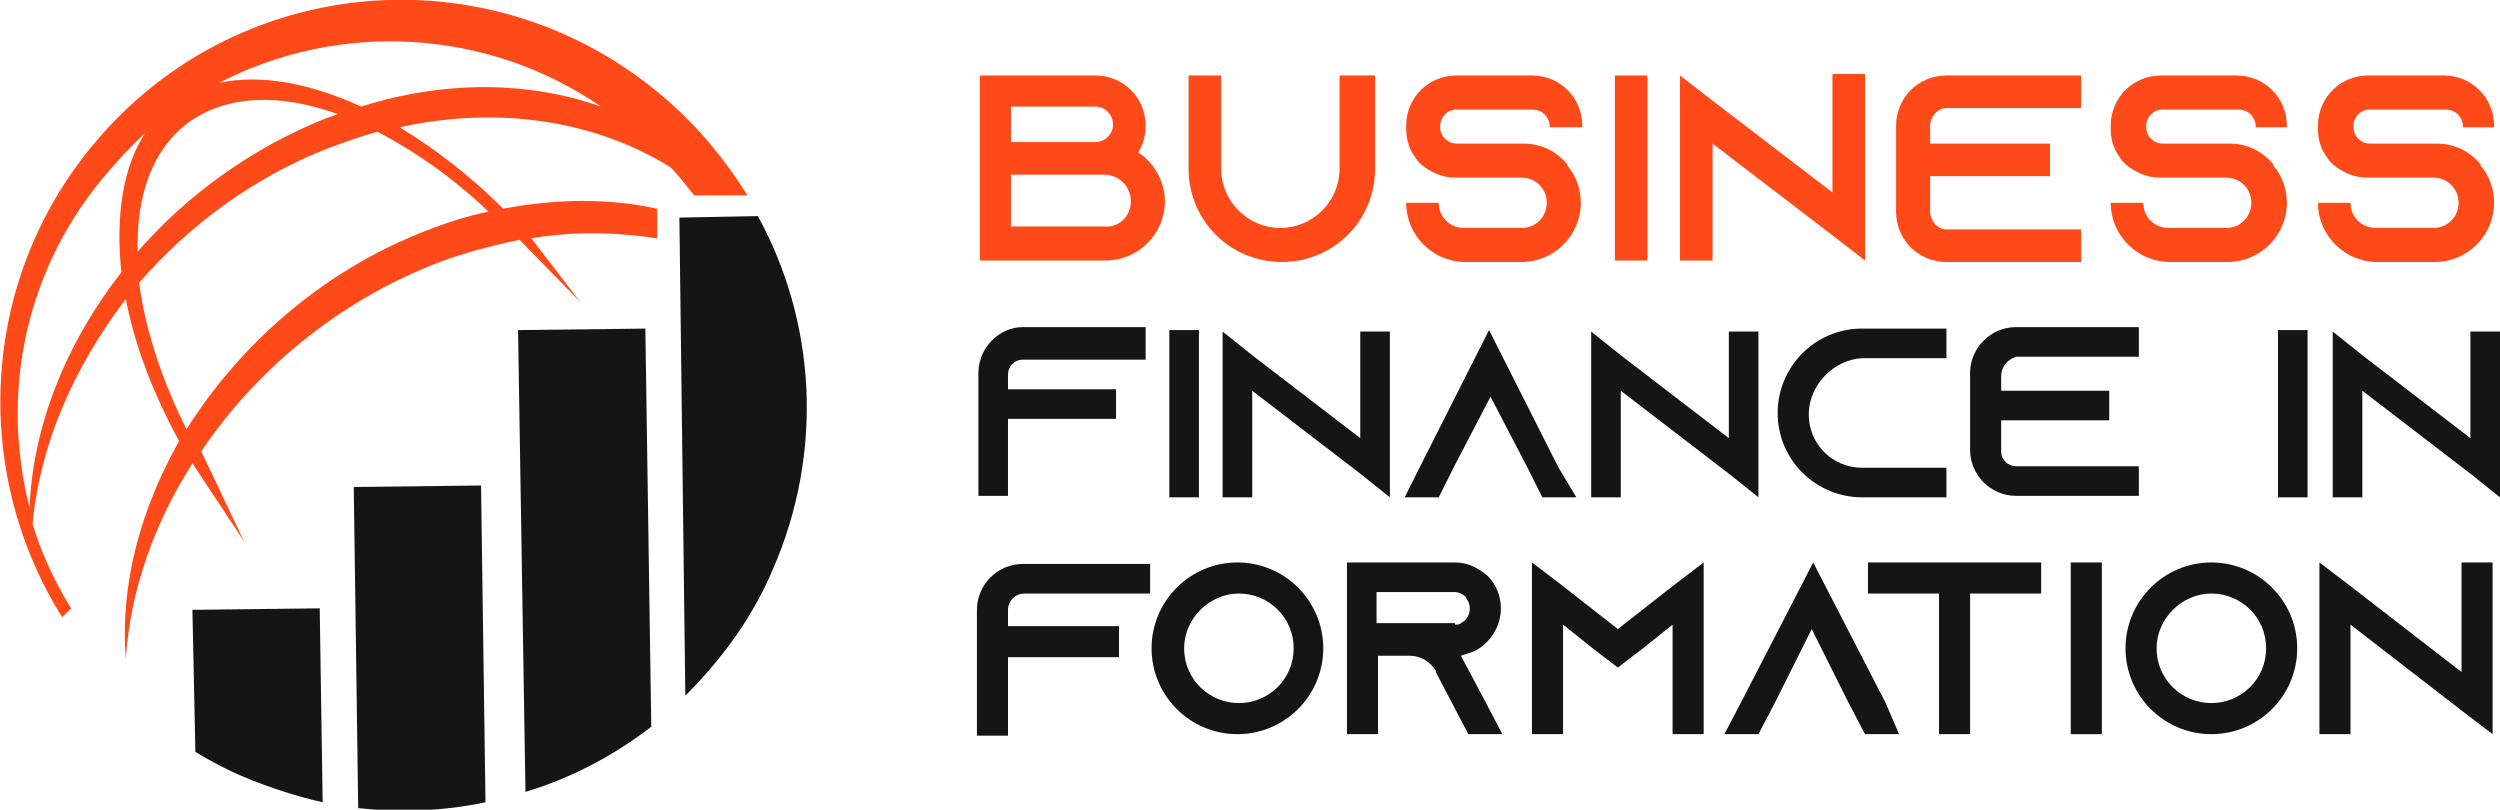 <?xml version="1.0" encoding="utf-8"?>
<!-- Generator: Adobe Illustrator 24.1.0, SVG Export Plug-In . SVG Version: 6.00 Build 0)  -->
<svg version="1.1" id="Layer_1" xmlns="http://www.w3.org/2000/svg" xmlns:xlink="http://www.w3.org/1999/xlink" x="0px" y="0px"
	 width="168.9px" height="54.7px" viewBox="0 0 168.9 54.7" style="enable-background:new 0 0 168.9 54.7;" xml:space="preserve">
<style type="text/css">
	.st0{fill:#FD4A18;}
	.st1{fill:#151515;}
	.st2{fill-rule:evenodd;clip-rule:evenodd;fill:#FD4A18;}
	.st3{fill-rule:evenodd;clip-rule:evenodd;fill:#151515;}
</style>
<g>
	<path class="st0" d="M78.7,13.6c0,2.2-1.8,4-4,4h-8.5v0h0V5.1H74c1.9,0,3.4,1.5,3.4,3.4c0,0.7-0.2,1.3-0.5,1.8
		C78,11,78.7,12.3,78.7,13.6z M68.4,9.6H74c0.6,0,1.2-0.5,1.2-1.2c0-0.6-0.5-1.2-1.2-1.2h-5.7V9.6z M76.4,13.6c0-1-0.8-1.8-1.8-1.8
		h-6.3v3.5h6.3C75.6,15.4,76.4,14.6,76.4,13.6z"/>
	<path class="st0" d="M92.9,5.1v6.3c0,3.5-2.8,6.3-6.3,6.3c-3.5,0-6.3-2.8-6.3-6.3V5.1h2.2v6.3c0,2.2,1.8,4,4,4c2.2,0,4-1.8,4-4V5.1
		H92.9z"/>
	<path class="st0" d="M104.7,8.6L104.7,8.6c0-0.7-0.5-1.2-1.2-1.2h-5.1c-0.6,0-1.1,0.5-1.1,1.1v0.1c0,0.6,0.5,1.1,1.1,1.1h4.5
		c1.2,0,2.2,0.5,2.9,1.3c0.1,0.1,0.1,0.1,0.1,0.2c0.6,0.7,0.9,1.6,0.9,2.5c0,2.2-1.8,4-4,4H99c-2.2,0-4-1.8-4-4h2.2
		c0,1,0.8,1.7,1.7,1.7h3.9c1,0,1.7-0.8,1.7-1.7c0-1-0.8-1.7-1.7-1.7h-4.5c-0.9,0-1.7-0.4-2.3-0.9c-0.2-0.2-0.3-0.3-0.4-0.5
		c-0.4-0.5-0.6-1.2-0.6-1.9V8.5c0-1.9,1.5-3.4,3.4-3.4h5.1c1.9,0,3.4,1.5,3.4,3.4v0.1H104.7z"/>
	<path class="st0" d="M109.1,17.6V5.1h2.2v12.5H109.1z"/>
	<path class="st0" d="M126,5.1v12.5l-2.2-1.7l-8.1-6.2v7.9h-2.2V5.1l2.2,1.7l8.1,6.2v-8H126z"/>
	<path class="st0" d="M130.4,8.5v1.2h8.1v2.2h-8.1v2.4c0,0.6,0.5,1.2,1.1,1.2h9.1v2.2h-9.1c-1.9,0-3.4-1.5-3.4-3.4V8.5
		c0-1.9,1.5-3.4,3.4-3.4h9.1v2.2h-9.1C130.9,7.3,130.4,7.9,130.4,8.5z"/>
	<path class="st0" d="M152.4,8.6L152.4,8.6c0-0.7-0.5-1.2-1.2-1.2h-5.1c-0.6,0-1.1,0.5-1.1,1.1v0.1c0,0.6,0.5,1.1,1.1,1.1h4.5
		c1.2,0,2.2,0.5,2.9,1.3c0.1,0.1,0.1,0.1,0.1,0.2c0.6,0.7,0.9,1.6,0.9,2.5c0,2.2-1.8,4-4,4h-3.9c-2.2,0-4-1.8-4-4h2.2
		c0,1,0.8,1.7,1.7,1.7h3.9c1,0,1.7-0.8,1.7-1.7c0-1-0.8-1.7-1.7-1.7h-4.5c-0.9,0-1.7-0.4-2.3-0.9c-0.2-0.2-0.3-0.3-0.4-0.5
		c-0.4-0.5-0.6-1.2-0.6-1.9V8.5c0-1.9,1.5-3.4,3.4-3.4h5.1c1.9,0,3.4,1.5,3.4,3.4v0.1H152.4z"/>
	<path class="st0" d="M166.4,8.6L166.4,8.6c0-0.7-0.5-1.2-1.2-1.2h-5.1c-0.6,0-1.1,0.5-1.1,1.1v0.1c0,0.6,0.5,1.1,1.1,1.1h4.5
		c1.2,0,2.2,0.5,2.9,1.3c0.1,0.1,0.1,0.1,0.1,0.2c0.6,0.7,0.9,1.6,0.9,2.5c0,2.2-1.8,4-4,4h-3.9c-2.2,0-4-1.8-4-4h2.2
		c0,1,0.8,1.7,1.7,1.7h3.9c1,0,1.7-0.8,1.7-1.7c0-1-0.8-1.7-1.7-1.7h-4.5c-0.9,0-1.7-0.4-2.3-0.9c-0.2-0.2-0.3-0.3-0.4-0.5
		c-0.4-0.5-0.6-1.2-0.6-1.9V8.5c0-1.9,1.5-3.4,3.4-3.4h5.1c1.9,0,3.4,1.5,3.4,3.4v0.1H166.4z"/>
	<path class="st1" d="M77.4,22.3v2h-8.3c-0.6,0-1,0.5-1,1v1h7.3v2h-7.3v5.2h-2v-8.3c0-1.7,1.4-3.1,3-3.1H77.4z"/>
	<path class="st1" d="M79,33.6V22.3h2v11.3H79z"/>
	<path class="st1" d="M93.9,22.3v11.3l-2-1.6l-7.3-5.6v7.2h-2V22.4l2,1.6l7.3,5.6v-7.2H93.9z"/>
	<path class="st1" d="M106.5,33.6h-2.3l-1-2l-2.5-4.8l-2.5,4.8l-1,2h-2.3l1-2l4.7-9.3l4.7,9.3L106.5,33.6z"/>
	<path class="st1" d="M118.8,22.3v11.3l-2-1.6l-7.3-5.6v7.2h-2V22.4l2,1.6l7.3,5.6v-7.2H118.8z"/>
	<path class="st1" d="M122.2,28c0,2,1.6,3.6,3.6,3.6h5.7v2h-5.7c-3.1,0-5.7-2.5-5.7-5.7c0-3.1,2.5-5.7,5.7-5.7h5.7v2h-5.7
		C123.9,24.3,122.2,26,122.2,28z"/>
	<path class="st1" d="M135.2,25.4v1h7.3v2h-7.3v2.1c0,0.6,0.5,1,1,1h8.3v2h-8.3c-1.7,0-3.1-1.4-3.1-3.1v-5.2c0-1.7,1.4-3.1,3.1-3.1
		h8.3v2h-8.3C135.6,24.3,135.2,24.8,135.2,25.4z"/>
	<path class="st1" d="M153.9,33.6V22.3h2v11.3H153.9z"/>
	<path class="st1" d="M168.9,22.3v11.3l-2-1.6l-7.3-5.6v7.2h-2V22.4l2,1.6l7.3,5.6v-7.2H168.9z"/>
	<path class="st1" d="M77.7,38v2.1h-8.5c-0.6,0-1.1,0.5-1.1,1.1v1.1h7.5v2.1h-7.5v5.3h-2.1v-8.5c0-1.7,1.4-3.1,3.1-3.1H77.7z"/>
	<path class="st1" d="M89.4,43.8c0,3.2-2.6,5.8-5.8,5.8c-3.2,0-5.8-2.6-5.8-5.8c0-3.2,2.6-5.8,5.8-5.8C86.8,38,89.4,40.6,89.4,43.8z
		 M87.4,43.8c0-2.1-1.7-3.7-3.7-3.7s-3.7,1.7-3.7,3.7c0,2.1,1.7,3.7,3.7,3.7S87.4,45.9,87.4,43.8z"/>
	<path class="st1" d="M100.4,47.5l1.1,2.1h-2.3l-1.1-2.1L97,45.4l0-0.1c-0.4-0.6-1-1-1.8-1h-2.1v5.3H91V38h7.3
		c0.9,0,1.6,0.4,2.2,0.9c0.6,0.6,0.9,1.4,0.9,2.2c0,1.3-0.8,2.4-1.8,2.9c-0.3,0.1-0.6,0.2-0.9,0.3c0,0,0,0,0,0L100.4,47.5z
		 M98.3,42.2c0.2,0,0.3,0,0.4-0.1c0.4-0.2,0.6-0.6,0.6-1c0-0.4-0.2-0.6-0.3-0.8c-0.1-0.1-0.4-0.3-0.7-0.3h-5.3v2.1H98.3z"/>
	<path class="st1" d="M115.1,38v11.6H113v-7.4l-2,1.6l-1.7,1.3l-1.7-1.3l-2-1.6v7.4h-2.1V38l2.1,1.6l3.7,2.9l3.7-2.9L115.1,38z"/>
	<path class="st1" d="M128.3,49.6h-2.3l-1.1-2.1l-2.5-5l-2.5,5l-1.1,2.1h-2.3l1.1-2.1l4.9-9.5l4.9,9.5L128.3,49.6z"/>
	<path class="st1" d="M137.9,38v2.1h-4.8v9.5h-2.1v-9.5h-4.8V38H137.9z"/>
	<path class="st1" d="M139.9,49.6V38h2.1v11.6H139.9z"/>
	<path class="st1" d="M155.2,43.8c0,3.2-2.6,5.8-5.8,5.8c-3.2,0-5.8-2.6-5.8-5.8c0-3.2,2.6-5.8,5.8-5.8
		C152.6,38,155.2,40.6,155.2,43.8z M153.1,43.8c0-2.1-1.7-3.7-3.7-3.7s-3.7,1.7-3.7,3.7c0,2.1,1.7,3.7,3.7,3.7
		S153.1,45.9,153.1,43.8z"/>
	<path class="st1" d="M168.4,38v11.6l-2.1-1.6l-7.5-5.8v7.4h-2.1V38l2.1,1.6l7.5,5.8V38H168.4z"/>
</g>
<g>
	<path class="st2" d="M6.7,9.3C-1.4,18.6-2,31.8,4.2,41.7c0.1-0.1,0.3-0.3,0.4-0.4l0.2-0.2c-1.1-1.8-2-3.7-2.6-5.7
		C2.7,30,5,24.8,8.5,20.2c0.6,3.1,1.8,6.3,3.6,9.6c-2.6,4.6-4,9.7-3.6,14.7c0.3-4.6,1.9-9.1,4.5-13.2l3.5,5.3l-2.9-6.1
		c3.6-5.4,9.1-10,15.6-12.6c2-0.8,4-1.3,5.9-1.7l4.1,4.2l-3.3-4.3c2.9-0.5,5.8-0.4,8.5,0l0-2c-3.2-0.7-6.7-0.7-10.4,0
		c-2.3-2.3-4.7-4.1-7-5.5c6.8-1.5,13.3-0.4,18.3,2.7c0.6,0.6,1.1,1.3,1.6,1.9l3.6,0C49,10.8,47.2,8.6,45,6.7
		C33.6-3.2,16.5-2,6.7,9.3L6.7,9.3z M28.5,15.7c-6.8,2.7-12.3,7.6-15.9,13.3c-1.7-3.4-2.8-6.8-3.2-9.9c3.4-3.9,7.7-7.1,12.8-9.1
		c1.1-0.4,2.2-0.8,3.3-1.1c2.5,1.3,5.1,3.1,7.5,5.4C31.5,14.6,30,15.1,28.5,15.7L28.5,15.7z M22,8c-5,2-9.4,5.2-12.7,9
		c-0.1-3.8,1-6.9,3.4-8.7c2.6-1.9,6.2-2,10.1-0.6C22.6,7.8,22.3,7.9,22,8L22,8z M8.2,18.4c-3.7,4.7-6,10.4-6.2,15.9
		C0,26.5,1.7,18,7.4,11.5C8.2,10.6,9,9.7,9.8,9C8.3,11.3,7.8,14.6,8.2,18.4L8.2,18.4z M40.6,7.2c-4.8-1.7-10.5-1.8-16.2,0
		c-3.5-1.6-6.8-2.2-9.6-1.6C22.9,1.4,32.9,1.9,40.6,7.2z"/>
	<path class="st3" d="M13,41.2l8.6-0.1l0.2,13.1c-1.8-0.4-3.6-1-5.3-1.7c-1.2-0.5-2.3-1.1-3.3-1.7L13,41.2z"/>
	<path class="st3" d="M23.9,32.9l8.6-0.1l0.3,21.4c-2.8,0.6-5.7,0.7-8.6,0.4L23.9,32.9z"/>
	<path class="st3" d="M35,22.3l8.6-0.1l0.4,26.9c-2.6,2-5.5,3.5-8.5,4.4L35,22.3z"/>
	<path class="st3" d="M45.9,14.7l5.3-0.1c3.9,7.1,4.5,15.9,1,23.9c-1.4,3.3-3.5,6.1-5.9,8.5L45.9,14.7z"/>
</g>
</svg>
